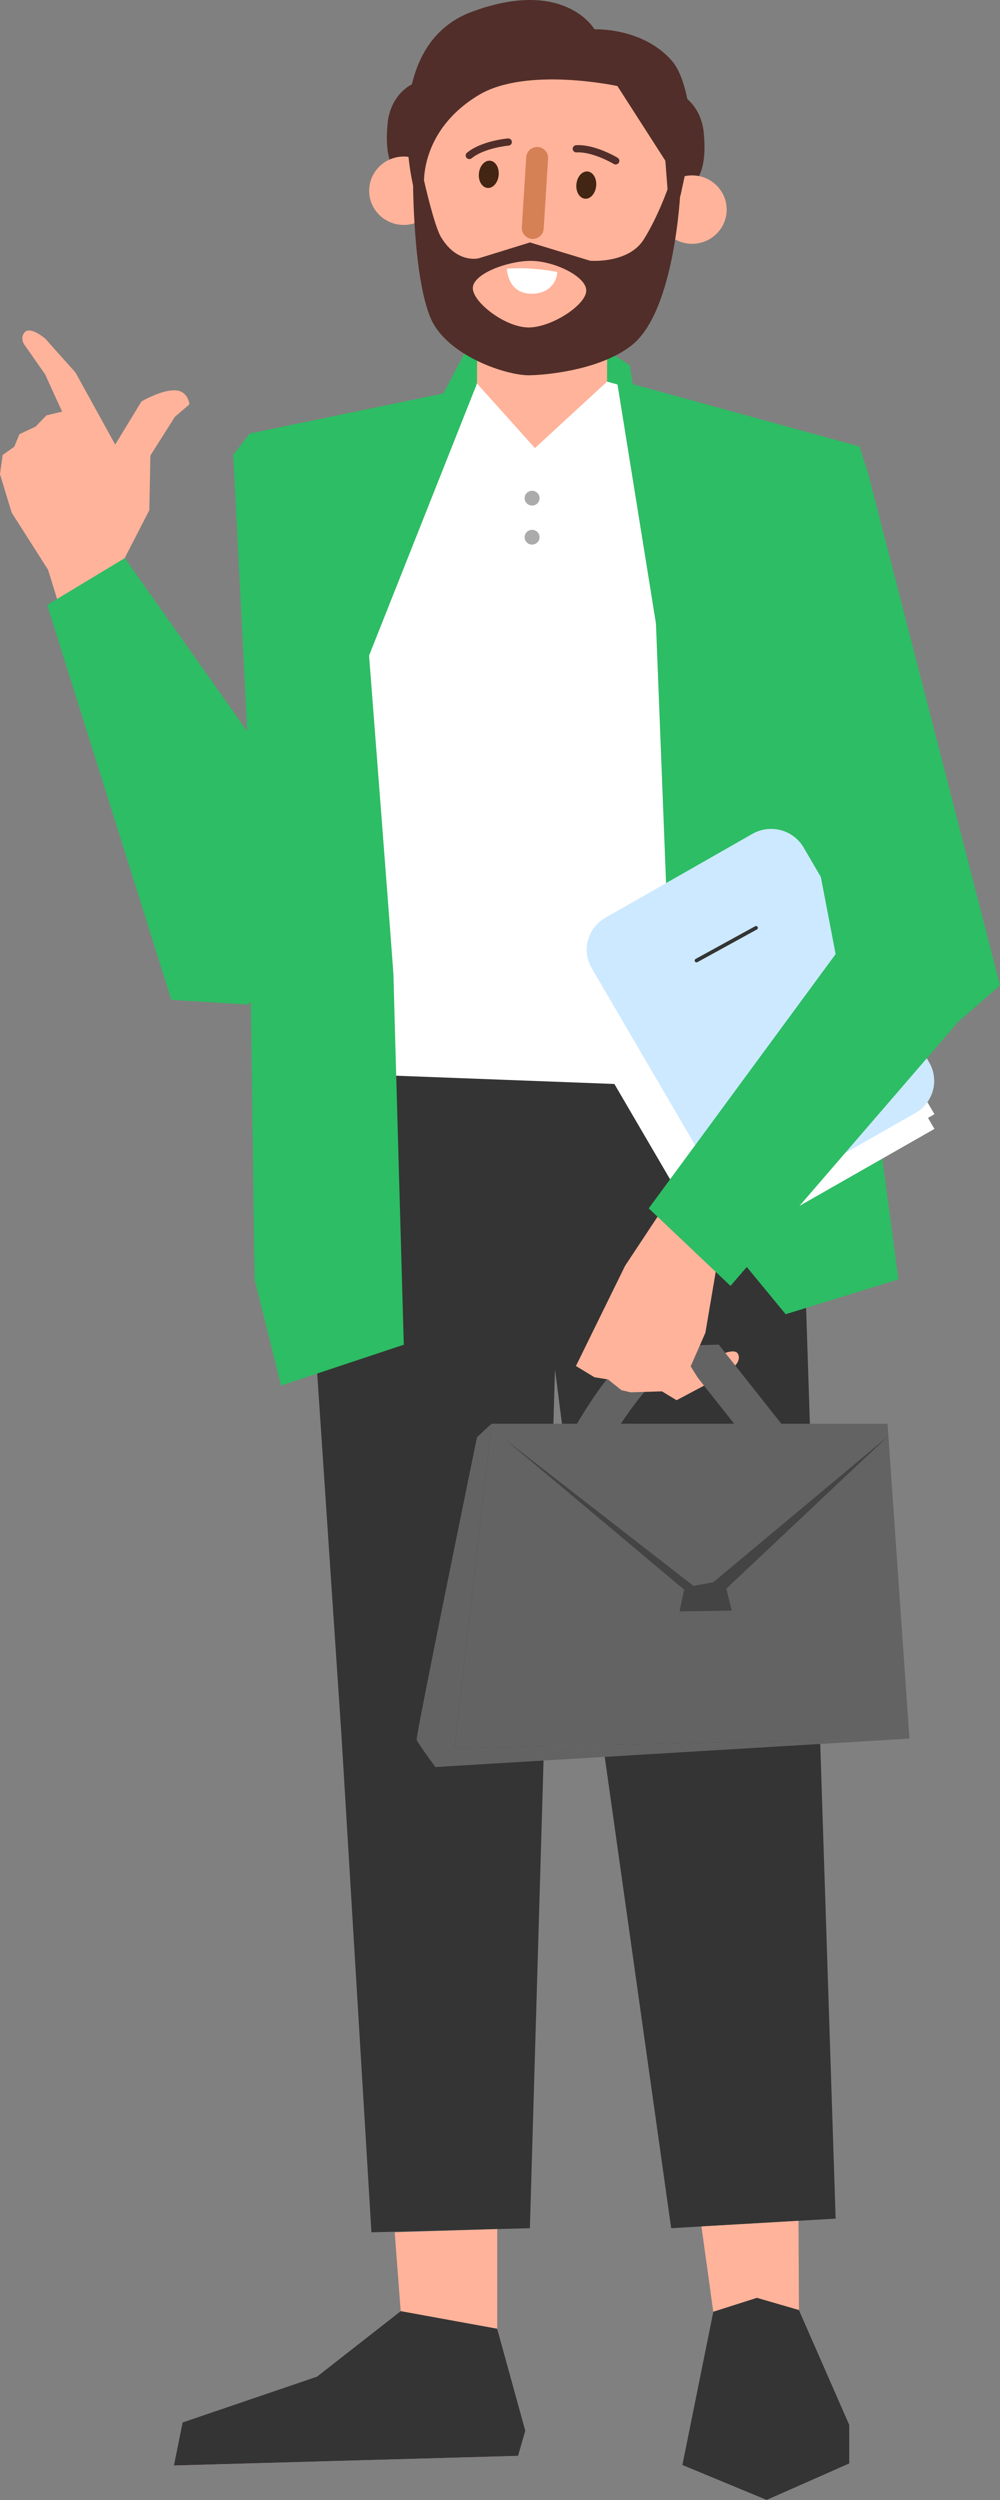 <?xml version="1.0" encoding="UTF-8"?> <svg xmlns="http://www.w3.org/2000/svg" width="132" height="330" viewBox="0 0 132 330" fill="none"><rect x="0" y="0" width="132" height="330" fill="#808080" stroke="none"/><g clip-path="url(#clip0_19_184)"><path d="M62.697 16.196C62.697 19.338 60.116 24.432 56.936 24.432C53.756 24.432 50.413 23.645 51.175 16.196C51.495 13.067 53.756 10.503 56.936 10.503C60.116 10.503 62.697 13.054 62.697 16.196Z" fill="#512E29"></path><path d="M81.363 17.427C81.363 20.57 83.944 25.663 87.124 25.663C90.304 25.663 93.647 24.876 92.885 17.427C92.565 14.299 90.304 11.735 87.124 11.735C83.944 11.735 81.363 14.285 81.363 17.427Z" fill="#512E29"></path><path d="M78.7 53.278L84.121 54.523L83.133 48.218L79.32 45.735L61.506 46.273L57.876 53.17L61.506 54.146L78.7 53.278Z" fill="#2DBD64"></path><path d="M54.778 28.563C54.778 28.563 54.852 35.891 56.085 37.976C57.324 40.062 59.721 42.72 59.721 42.72L81.39 44.301C81.39 44.301 86.409 41.428 87.137 39.053C87.866 36.684 89.439 29.693 89.439 29.693L54.778 28.563Z" fill="#512E29"></path><path d="M80.137 41.765V54.071L111.557 63.815L107.689 79.203L37.869 69.177L32.653 63.66L62.949 53.109L63.004 41.126L80.137 41.765Z" fill="#FFB39A"></path><path d="M54.451 25.932C54.451 35.81 62.554 43.817 72.551 43.817C82.548 43.817 89.814 35.736 89.814 25.858C89.814 15.98 82.548 8.047 72.551 8.047C62.554 8.047 54.451 16.055 54.451 25.932Z" fill="#FFB39A"></path><path d="M86.783 27.668C86.783 30.165 88.833 32.183 91.353 32.183C93.879 32.183 95.922 30.158 95.922 27.668C95.922 25.172 93.872 23.153 91.353 23.153C88.826 23.153 86.783 25.179 86.783 27.668Z" fill="#FFB39A"></path><path d="M48.73 25.178C48.73 27.675 50.78 29.693 53.3 29.693C55.826 29.693 57.869 27.668 57.869 25.178C57.869 22.682 55.819 20.664 53.3 20.664C50.78 20.664 48.73 22.689 48.73 25.178Z" fill="#FFB39A"></path><path d="M81.274 21.713C81.186 21.713 81.104 21.693 81.022 21.646C80.995 21.633 78.271 19.998 76.106 20.119C75.84 20.132 75.609 19.93 75.595 19.668C75.581 19.405 75.786 19.177 76.051 19.163C78.516 19.022 81.404 20.751 81.526 20.825C81.751 20.96 81.826 21.256 81.683 21.478C81.594 21.626 81.431 21.707 81.267 21.707L81.274 21.713Z" fill="#512E29"></path><path d="M61.948 21C61.812 21 61.676 20.939 61.581 20.832C61.41 20.63 61.438 20.327 61.642 20.159C63.535 18.598 66.899 18.282 67.042 18.275C67.308 18.255 67.539 18.443 67.566 18.706C67.587 18.968 67.396 19.197 67.13 19.224C67.096 19.224 63.923 19.52 62.261 20.892C62.173 20.966 62.064 21 61.955 21H61.948Z" fill="#512E29"></path><path d="M76.085 24.304C75.983 25.293 76.487 26.154 77.209 26.228C77.931 26.302 78.591 25.555 78.693 24.559C78.796 23.57 78.292 22.709 77.57 22.635C76.848 22.568 76.187 23.308 76.085 24.304Z" fill="#422512"></path><path d="M63.215 22.884C63.113 23.873 63.617 24.735 64.338 24.808C65.06 24.883 65.721 24.136 65.823 23.14C65.925 22.151 65.421 21.289 64.699 21.215C63.977 21.148 63.317 21.888 63.215 22.884Z" fill="#422512"></path><path d="M70.236 31.537C71.032 31.584 71.713 30.985 71.768 30.198L72.347 20.919C72.394 20.132 71.788 19.459 70.992 19.405C70.195 19.358 69.514 19.957 69.459 20.744L68.88 30.023C68.833 30.811 69.439 31.483 70.236 31.537Z" fill="#D68056"></path><path d="M88.152 25.475L87.825 21.215L81.499 11.358C81.499 11.358 69.507 8.754 63.201 12.542C55.336 17.266 55.976 24.432 55.976 24.432H54.519C54.519 24.432 50.052 6.076 62.302 1.548C74.553 -2.981 78.469 3.869 78.469 3.869C78.469 3.869 84.856 3.593 88.704 8.047C91.216 10.954 91.359 18.719 91.359 18.719L89.814 25.865L88.159 25.481L88.152 25.475Z" fill="#512E29"></path><path d="M80.137 50.371L112.483 59.474L99.64 161.703L44.958 159.853L36.017 60.167L62.963 50.62L70.61 59.151L80.137 50.371Z" fill="white"></path><path d="M0 62.597L0.347 60.06L1.879 58.97L2.567 57.315L4.706 56.305L6.136 54.825L8.199 54.34L5.952 49.408L3.378 45.721C3.378 45.721 2.506 44.772 3.241 43.877C3.977 42.989 5.972 44.698 5.972 44.698L9.969 49.18L15.206 58.687L18.672 52.995C18.672 52.995 21.178 51.508 23.024 51.521C24.869 51.535 24.999 53.378 24.999 53.378L23.085 55.02L19.85 60.134L19.714 67.334L16.466 73.659C16.466 73.659 21.287 88.287 23.596 93.407C26.299 99.416 33.238 110.706 33.238 110.706L38.72 120.14L34.982 126.707L30.16 128.268L20.804 121.93L6.347 75.213L1.539 67.663L0 62.597Z" fill="#FFB39A"></path><path d="M101.881 143.872L106.389 172.079L110.304 292.858L88.595 294.123L79.715 231.122L73.259 180.759L69.943 294.123L49.03 294.668L45.067 228.99L40.886 166.595L41.975 141.604L101.881 143.872Z" fill="#343434"></path><path d="M105.401 293.147L105.462 304.923L112.109 320.089V325.176L101.2 330L90.066 325.384L94.151 305.151L92.592 293.888L105.401 293.147Z" fill="#FFB39A"></path><path d="M92.32 180.261L95.738 178.585C95.738 178.585 97.059 178.074 97.4 178.693C97.917 179.635 96.76 180.53 96.76 180.53L93.382 182.313L92.32 180.254V180.261Z" fill="#FFB39A"></path><path d="M120.049 229.501L60.007 230.739L64.883 187.932H117.155L120.049 229.501Z" fill="#636363"></path><path d="M100.321 192.245L92.538 182.407C91.026 182.448 88.459 182.488 86.504 182.387C85.21 183.147 82.016 187.487 79.497 191.935L75.214 189.573C82.166 177.267 85.435 177.462 86.511 177.529C89.153 177.691 93.566 177.529 93.614 177.529L94.867 177.482L104.189 189.264L100.321 192.251V192.245Z" fill="#636363"></path><path d="M65.632 294.237V307.392L69.344 320.856L68.39 324.173L22.962 325.445L38.877 316.025L52.891 305.07L52.101 294.668L65.632 294.237Z" fill="#FFB39A"></path><path d="M65.632 307.392L69.344 320.856L68.39 324.173L22.962 325.445L24.107 319.766L41.819 313.73L52.891 305.07L65.632 307.392Z" fill="#343434"></path><path d="M105.462 304.923L112.109 320.089V325.176L101.2 330L90.066 325.384L94.151 305.151L99.912 303.314L105.462 304.923Z" fill="#343434"></path><path d="M91.21 121.829L98.299 125.059L101.131 116.44L114.622 70.167L112.483 59.475L94.887 54.523L87.178 97.801" fill="white"></path><path opacity="0.5" d="M70.236 66.734C70.781 66.734 71.223 66.298 71.223 65.759C71.223 65.22 70.781 64.783 70.236 64.783C69.69 64.783 69.248 65.22 69.248 65.759C69.248 66.298 69.69 66.734 70.236 66.734Z" fill="#595959"></path><path d="M118.51 119.4L105.817 131.828L82.507 167.093L76.024 180.314L78.462 181.795L80.253 182.084L82.03 183.504L83.249 183.786L87.376 183.659L89.31 184.829L92.933 182.905L92.095 181.835L91.169 180.355L93.11 175.927L94.676 166.702L120.968 140.225L126.995 133.126L128.486 129.802L125.388 125.287L118.51 119.4Z" fill="#FFB39A"></path><path opacity="0.5" d="M70.236 71.889C70.781 71.889 71.223 71.452 71.223 70.913C71.223 70.374 70.781 69.938 70.236 69.938C69.69 69.938 69.248 70.374 69.248 70.913C69.248 71.452 69.69 71.889 70.236 71.889Z" fill="#595959"></path><path d="M86.143 70.913L89.46 156.158L103.706 173.478L118.585 168.876L107.567 86.315L86.143 70.913Z" fill="#2DBD64"></path><path d="M101.819 112.176L73.86 128.126L95.385 164.966L123.345 149.016L101.819 112.176Z" fill="white"></path><path d="M100.318 112.176L72.358 128.126L93.884 164.966L121.843 149.016L100.318 112.176Z" fill="white"></path><path d="M101.819 110.235L73.86 126.186L95.385 163.025L123.345 147.075L101.819 110.235Z" fill="white"></path><path d="M99.316 110.07L79.919 121.136C77.554 122.485 76.744 125.472 78.109 127.809L94.691 156.187C96.056 158.523 99.08 159.324 101.444 157.975L120.841 146.91C123.206 145.561 124.016 142.573 122.651 140.237L106.069 111.858C104.704 109.522 101.68 108.721 99.316 110.07Z" fill="#CCE9FF"></path><path d="M91.945 127.037C91.857 127.037 91.775 126.99 91.727 126.909C91.659 126.795 91.707 126.647 91.823 126.579L99.674 122.266C99.79 122.199 99.94 122.246 100.008 122.361C100.076 122.475 100.028 122.623 99.912 122.69L92.061 127.003C92.02 127.024 91.979 127.037 91.945 127.037Z" fill="#343434"></path><path d="M102.555 85.561L110.304 125.94L85.632 159.503L96.426 169.737L126.545 134.815L132 130.072L114.622 62.603L113.457 58.936L81.41 50.128L86.606 82.433L102.555 85.561Z" fill="#2DBD64"></path><path d="M58.536 51.918L62.963 50.627L48.717 86.537C48.717 86.537 51.938 128.141 51.938 128.786C51.938 129.432 53.3 177.502 53.3 177.502L37.099 182.892L33.606 168.883L32.448 83.388L30.78 60.047L32.946 57.227L58.523 51.932L58.536 51.918Z" fill="#2DBD64"></path><path d="M30.794 60.033L32.639 96.55L16.473 73.672L6.224 79.856L22.622 131.983L32.653 132.595L39.803 127.091L43.507 95.056L38.829 66.069L30.794 60.033Z" fill="#2DBD64"></path><path d="M88.152 24.883C88.152 24.883 86.872 28.563 84.986 31.591C82.963 34.841 77.897 34.417 77.897 34.417L69.957 32.002L63.201 34.094C63.201 34.094 60.334 34.848 58.21 31.295C57.304 29.781 55.976 23.84 55.976 23.84H54.519C54.519 23.84 54.519 36.691 56.882 42.074C59.034 46.966 66.885 49.617 69.957 49.536C73.034 49.456 79.701 48.588 83.494 45.486C89.133 40.877 89.807 25.273 89.807 25.273L88.152 24.889V24.883ZM69.773 43.225C66.715 43.225 62.411 39.914 62.411 38.03C62.411 36.146 67.001 34.437 70.059 34.437C73.116 34.437 77.386 36.469 77.386 38.353C77.386 40.237 72.83 43.225 69.773 43.225Z" fill="#512E29"></path><path d="M73.566 35.904C73.566 35.904 70.249 35.197 66.906 35.473C66.906 35.473 66.987 38.555 69.827 38.757C72.21 38.918 73.457 37.499 73.566 35.904Z" fill="white"></path><path d="M64.883 187.932L62.963 189.708C62.963 189.708 54.852 229.225 54.995 229.656C55.139 230.087 57.467 233.249 57.467 233.249L120.049 229.494L60.007 230.732L64.883 187.925V187.932Z" fill="#636363"></path><path d="M66.667 189.997L91.21 210.594H94.928L117.271 189.54L94.151 208.858L91.537 209.335L66.667 189.997Z" fill="#444444"></path><path d="M96.589 212.599L89.698 212.707L90.338 209.685L95.786 209.335L96.589 212.599Z" fill="#444444"></path></g><defs><clipPath id="clip0_19_184"><rect width="132" height="330" fill="white"></rect></clipPath></defs></svg> 
